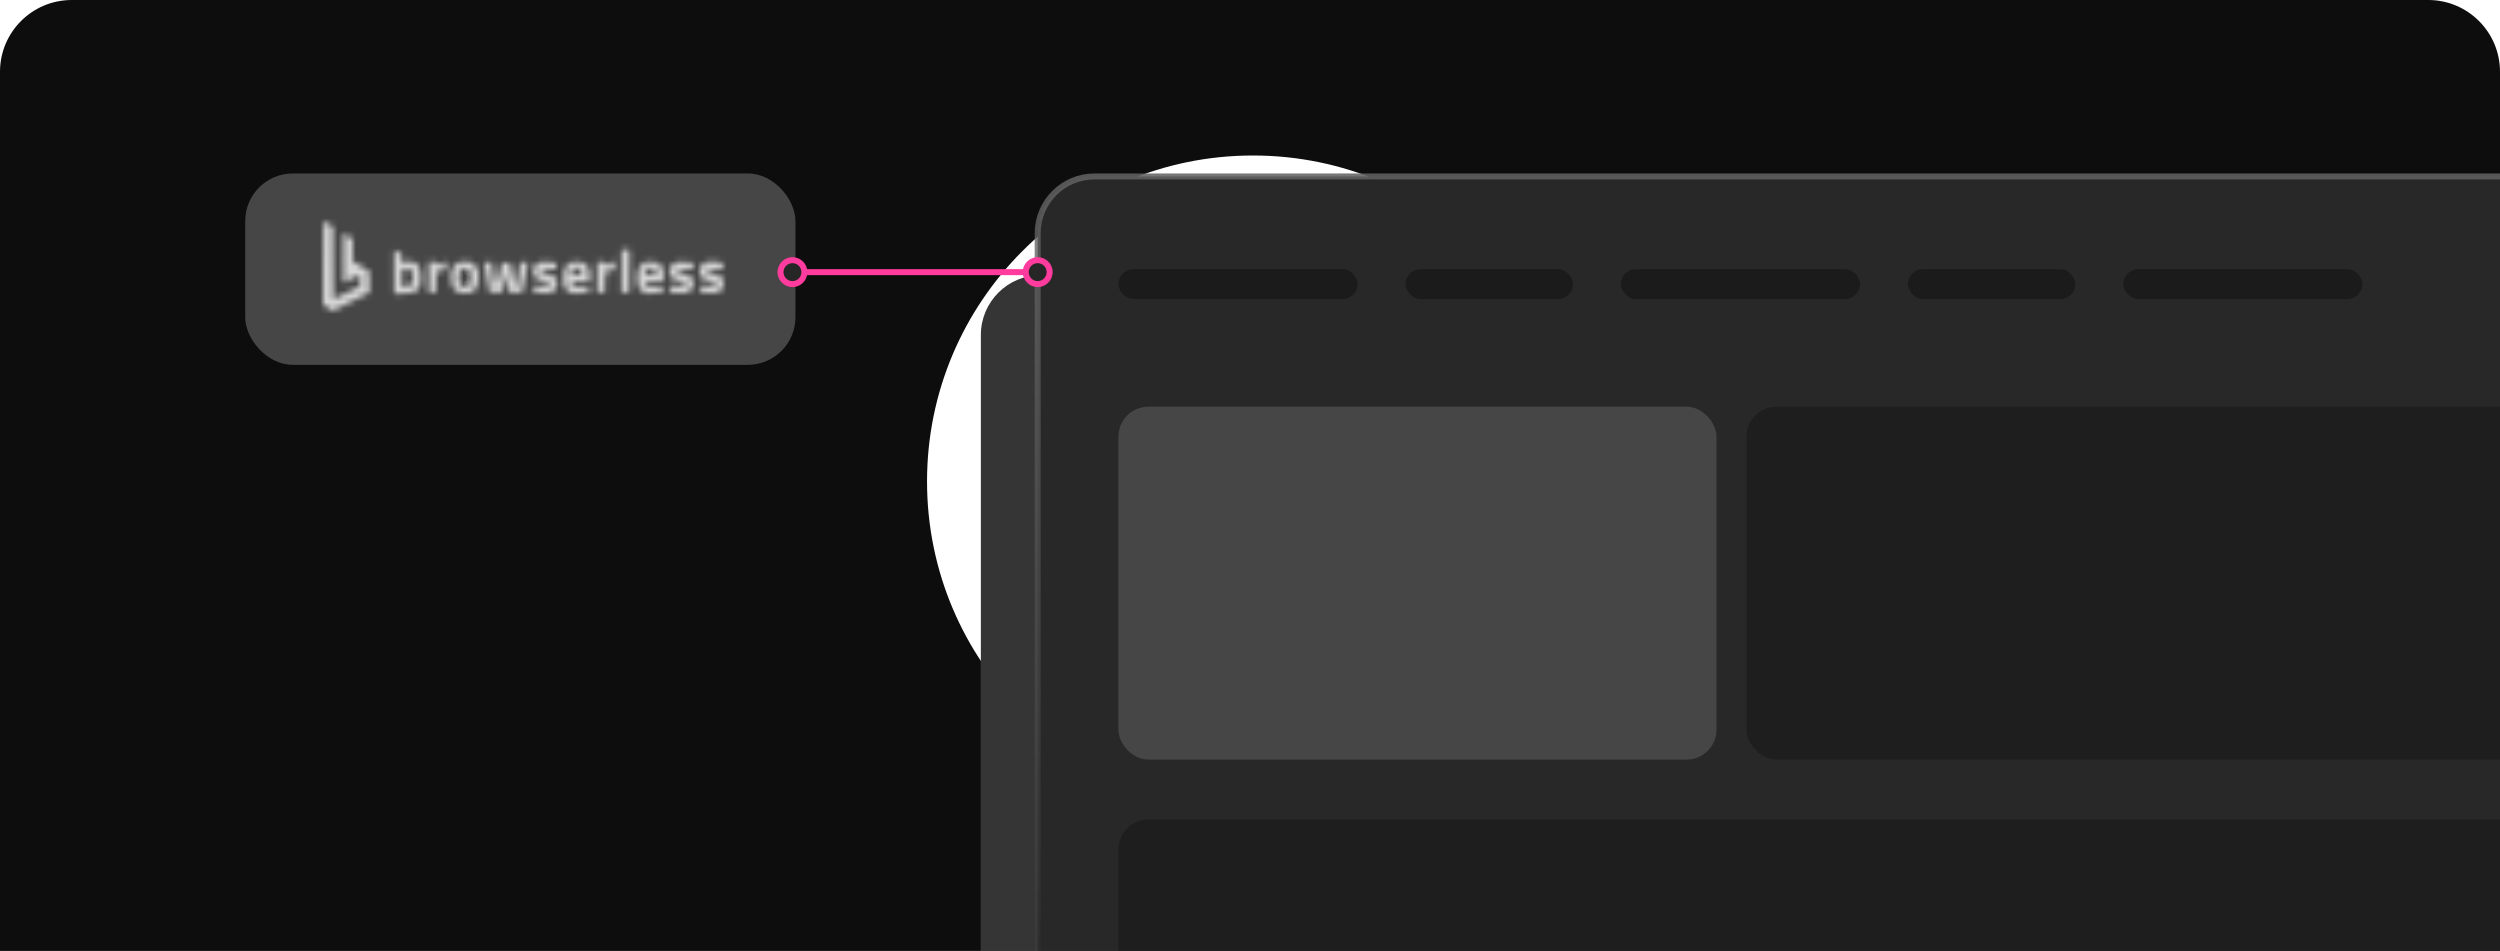 <svg width="418" height="159" viewBox="0 0 418 159" fill="none" xmlns="http://www.w3.org/2000/svg">
<g clip-path="url(#clip0_297_566)">
<path d="M0 12C0 5.373 5.373 0 12 0H406C412.627 0 418 5.373 418 12V159H0V12Z" fill="#0D0D0D"/>
<g filter="url(#filter0_f_297_566)">
<circle cx="209.5" cy="80.5" r="54.5" fill="white"/>
</g>
<rect opacity="0.25" x="164" y="46" width="293" height="145" rx="10" fill="#F9FAFB"/>
<rect x="164" y="46" width="293" height="145" rx="10" fill="#353535"/>
<rect x="173.5" y="29.5" width="292" height="144" rx="9.5" fill="#282828" stroke="url(#paint0_linear_297_566)"/>
<rect x="187" y="68" width="100" height="59" rx="5" fill="#464646"/>
<rect opacity="0.39" x="292" y="68" width="167" height="59" rx="5" fill="#101010"/>
<rect opacity="0.39" x="187" y="137" width="279" height="59" rx="5" fill="#101010"/>
<path d="M122 45.5H173" stroke="#FF3B9D"/>
<circle cx="173.5" cy="45.5" r="2.5" fill="#FF3B9D"/>
<circle cx="173.5" cy="45.5" r="1.5" fill="#262626"/>
<rect x="41" y="29" width="92" height="32" rx="7.966" fill="#464646"/>
<mask id="path-13-inside-1_297_566" fill="white">
<path fill-rule="evenodd" clip-rule="evenodd" d="M54.056 37.013C54.025 37.044 54 40.189 54 44.002V50.935L54.804 51.468L55.608 52L58.685 50.469L61.762 48.939L61.787 47.196C61.802 46.121 61.779 45.415 61.727 45.352C61.68 45.296 61.044 44.9 60.312 44.47L58.982 43.69V41.809V39.927L58.214 39.455C57.791 39.195 57.43 38.982 57.411 38.982C57.393 38.982 57.378 40.843 57.378 43.117C57.378 45.391 57.393 47.252 57.412 47.252C57.431 47.252 58.044 46.967 58.774 46.619C59.504 46.271 60.115 45.986 60.133 45.986C60.15 45.986 60.164 46.404 60.164 46.915V47.844L57.964 48.94C56.754 49.543 55.747 50.036 55.726 50.036C55.706 50.036 55.689 47.31 55.689 43.978V37.919L55.034 37.552C54.675 37.35 54.32 37.133 54.246 37.071C54.173 37.008 54.088 36.982 54.056 37.013ZM65.893 41.809C65.877 41.824 65.875 43.473 65.887 45.473L65.91 49.108H66.819C68.066 49.108 69.084 48.969 69.492 48.744C70.256 48.322 70.561 47.164 70.326 45.57C70.139 44.305 69.733 43.854 68.693 43.758C68.198 43.712 67.958 43.742 67.367 43.922C67.185 43.977 67.179 43.959 67.156 43.207L67.131 42.436L66.526 42.108C66.194 41.928 65.909 41.793 65.893 41.809ZM103.907 45.357V48.946L104.561 48.922L105.216 48.897L105.235 45.332L105.253 41.767H104.58H103.907V45.357ZM73.94 43.916C73.645 44.026 73.362 44.157 73.311 44.207C73.261 44.257 73.148 44.298 73.062 44.298C72.939 44.298 72.91 44.246 72.931 44.066L72.958 43.834L72.303 43.81L71.649 43.785V46.362V48.939H72.282H72.916L72.929 47.568C72.951 45.259 72.887 45.545 73.422 45.367C73.678 45.282 74.039 45.186 74.225 45.154L74.562 45.096L74.587 44.402C74.6 44.02 74.581 43.71 74.545 43.712C74.508 43.715 74.236 43.806 73.94 43.916ZM76.772 43.845C75.704 44.173 75.209 45.356 75.442 47.028C75.642 48.466 76.31 49.056 77.729 49.048C78.788 49.042 79.419 48.707 79.754 47.973C79.956 47.529 80.12 46.266 80.043 45.744C79.908 44.824 79.28 43.987 78.579 43.792C78.148 43.672 77.248 43.699 76.772 43.845ZM90.48 43.787C90.032 43.877 89.669 44.096 89.413 44.433C88.925 45.072 89.104 46.299 89.734 46.627C89.889 46.708 90.415 46.872 90.902 46.992C91.738 47.197 91.791 47.223 91.815 47.436C91.859 47.812 91.619 47.874 90.336 47.816L89.213 47.765V48.303V48.84L89.53 48.892C90.93 49.124 91.739 49.11 92.34 48.844C92.903 48.595 93.132 48.213 93.165 47.47C93.21 46.454 92.91 46.155 91.505 45.814C90.572 45.588 90.356 45.443 90.532 45.163C90.663 44.954 91.231 44.891 92.161 44.982C92.598 45.024 92.963 45.049 92.973 45.037C92.982 45.025 93.012 44.817 93.04 44.574C93.076 44.257 93.057 44.1 92.973 44.017C92.909 43.952 92.519 43.857 92.106 43.804C91.288 43.699 90.933 43.695 90.48 43.787ZM95.611 43.822C94.577 44.209 94.2 44.946 94.197 46.587C94.195 47.81 94.502 48.486 95.235 48.876C95.545 49.04 95.704 49.062 96.502 49.05C97.271 49.039 97.786 48.972 98.397 48.805C98.465 48.786 98.502 48.61 98.502 48.304V47.832L97.268 47.855L96.033 47.877L95.79 47.605C95.656 47.456 95.547 47.258 95.547 47.166C95.547 47.005 95.607 46.998 97.076 46.998H98.605L98.575 46C98.546 45.064 98.529 44.977 98.291 44.592C97.948 44.037 97.492 43.81 96.602 43.75C96.131 43.718 95.832 43.74 95.611 43.822ZM102.145 43.916C101.849 44.026 101.566 44.157 101.516 44.207C101.465 44.257 101.356 44.298 101.272 44.298C101.16 44.298 101.12 44.233 101.12 44.045V43.792H100.487H99.853V46.366V48.939H100.487C100.835 48.939 101.122 48.911 101.124 48.876C101.125 48.841 101.13 48.083 101.133 47.191C101.136 46.081 101.169 45.546 101.235 45.495C101.288 45.454 101.616 45.353 101.965 45.27C102.313 45.188 102.646 45.108 102.704 45.092C102.82 45.06 102.861 43.704 102.746 43.712C102.711 43.715 102.441 43.806 102.145 43.916ZM107.923 43.828C107.158 44.112 106.752 44.673 106.602 45.648C106.367 47.186 106.686 48.323 107.489 48.813C107.874 49.047 107.962 49.065 108.672 49.059C109.093 49.055 109.752 49 110.135 48.938L110.831 48.825V48.331V47.837L109.606 47.858C108.402 47.878 108.376 47.874 108.175 47.67C108.063 47.556 107.945 47.358 107.914 47.231L107.857 46.998H109.376H110.894L110.949 46.51C111.014 45.935 110.9 45.012 110.721 44.668C110.567 44.373 110.286 44.109 109.939 43.934C109.552 43.739 108.335 43.675 107.923 43.828ZM113.323 43.782C112.659 43.905 112.159 44.297 112.012 44.812C111.795 45.566 112.004 46.309 112.517 46.61C112.668 46.699 113.195 46.87 113.69 46.99C114.545 47.199 114.59 47.221 114.616 47.441C114.657 47.799 114.366 47.87 113.09 47.812L112.014 47.763V48.045C112.014 48.201 111.991 48.441 111.963 48.58L111.912 48.833L112.617 48.938C114.841 49.27 115.838 48.85 115.958 47.531C116.037 46.656 115.633 46.11 114.758 45.91C114.526 45.857 114.13 45.765 113.878 45.706C113.371 45.587 113.182 45.401 113.332 45.163C113.457 44.964 113.922 44.912 114.926 44.986C115.387 45.019 115.793 45.028 115.831 45.005C115.868 44.982 115.898 44.74 115.898 44.468V43.973L115.455 43.886C114.828 43.762 113.721 43.709 113.323 43.782ZM118.239 43.8C117.727 43.92 117.433 44.11 117.189 44.479C116.996 44.77 116.962 44.911 116.966 45.385C116.975 46.4 117.26 46.651 118.811 47.013C119.607 47.198 119.657 47.223 119.682 47.436C119.726 47.812 119.486 47.874 118.203 47.816L117.08 47.765L117.079 48.12C117.079 48.316 117.056 48.556 117.03 48.654C116.985 48.821 117.031 48.841 117.686 48.938C118.855 49.111 119.691 49.073 120.187 48.822C120.776 48.523 120.997 48.144 121 47.426C121.004 46.466 120.643 46.084 119.514 45.853C118.42 45.63 118.334 45.587 118.363 45.282C118.387 45.037 118.419 45.011 118.769 44.958C119.128 44.903 119.711 44.925 120.521 45.024L120.88 45.068V44.52C120.88 43.892 120.934 43.932 119.924 43.796C119.158 43.693 118.686 43.694 118.239 43.8ZM80.914 43.855C80.896 43.89 81.094 45.039 81.355 46.408L81.828 48.897H82.924H84.02L84.071 48.56C84.195 47.731 84.513 46.102 84.57 45.993C84.611 45.916 84.654 46.006 84.692 46.246C84.724 46.451 84.846 47.141 84.964 47.779L85.179 48.939H86.267C86.866 48.939 87.356 48.905 87.356 48.864C87.356 48.822 87.565 47.693 87.82 46.354C88.076 45.015 88.285 43.891 88.285 43.856C88.285 43.773 87.04 43.772 86.989 43.855C86.967 43.89 86.831 44.697 86.685 45.648C86.346 47.862 86.351 47.842 86.209 47.842C86.143 47.842 86.088 47.833 86.086 47.821C86.084 47.81 85.903 46.932 85.685 45.87L85.287 43.94L84.625 43.929C84.26 43.923 83.937 43.956 83.907 44.002C83.876 44.049 83.68 44.923 83.471 45.944C83.18 47.369 83.062 47.8 82.965 47.8C82.873 47.8 82.812 47.636 82.743 47.209C82.691 46.885 82.549 45.998 82.427 45.24C82.305 44.482 82.205 43.846 82.205 43.827C82.205 43.763 80.948 43.791 80.914 43.855ZM78.299 45.075C78.543 45.278 78.658 45.715 78.654 46.426C78.647 47.51 78.363 47.923 77.62 47.925C77.227 47.927 76.938 47.669 76.808 47.199C76.62 46.523 76.749 45.37 77.041 45.116C77.384 44.819 77.966 44.8 78.299 45.075ZM97.003 45.037C97.147 45.188 97.234 45.384 97.251 45.599L97.278 45.929L96.412 45.937L95.547 45.944V45.621C95.547 44.888 96.498 44.507 97.003 45.037ZM109.281 44.928C109.499 45.08 109.672 45.482 109.635 45.746C109.608 45.939 109.585 45.944 108.741 45.944H107.876V45.621C107.876 45.149 108.239 44.805 108.737 44.805C108.939 44.805 109.184 44.86 109.281 44.928ZM68.472 45.006C68.845 45.162 69.031 45.63 69.031 46.412C69.031 47.506 68.723 47.842 67.722 47.842H67.165L67.18 46.598C67.189 45.913 67.227 45.27 67.265 45.168C67.318 45.026 67.418 44.976 67.697 44.951C67.897 44.933 68.09 44.912 68.126 44.904C68.162 44.896 68.318 44.941 68.472 45.006Z"/>
</mask>
<path fill-rule="evenodd" clip-rule="evenodd" d="M54.056 37.013C54.025 37.044 54 40.189 54 44.002V50.935L54.804 51.468L55.608 52L58.685 50.469L61.762 48.939L61.787 47.196C61.802 46.121 61.779 45.415 61.727 45.352C61.68 45.296 61.044 44.9 60.312 44.47L58.982 43.69V41.809V39.927L58.214 39.455C57.791 39.195 57.43 38.982 57.411 38.982C57.393 38.982 57.378 40.843 57.378 43.117C57.378 45.391 57.393 47.252 57.412 47.252C57.431 47.252 58.044 46.967 58.774 46.619C59.504 46.271 60.115 45.986 60.133 45.986C60.15 45.986 60.164 46.404 60.164 46.915V47.844L57.964 48.94C56.754 49.543 55.747 50.036 55.726 50.036C55.706 50.036 55.689 47.31 55.689 43.978V37.919L55.034 37.552C54.675 37.35 54.32 37.133 54.246 37.071C54.173 37.008 54.088 36.982 54.056 37.013ZM65.893 41.809C65.877 41.824 65.875 43.473 65.887 45.473L65.91 49.108H66.819C68.066 49.108 69.084 48.969 69.492 48.744C70.256 48.322 70.561 47.164 70.326 45.57C70.139 44.305 69.733 43.854 68.693 43.758C68.198 43.712 67.958 43.742 67.367 43.922C67.185 43.977 67.179 43.959 67.156 43.207L67.131 42.436L66.526 42.108C66.194 41.928 65.909 41.793 65.893 41.809ZM103.907 45.357V48.946L104.561 48.922L105.216 48.897L105.235 45.332L105.253 41.767H104.58H103.907V45.357ZM73.94 43.916C73.645 44.026 73.362 44.157 73.311 44.207C73.261 44.257 73.148 44.298 73.062 44.298C72.939 44.298 72.91 44.246 72.931 44.066L72.958 43.834L72.303 43.81L71.649 43.785V46.362V48.939H72.282H72.916L72.929 47.568C72.951 45.259 72.887 45.545 73.422 45.367C73.678 45.282 74.039 45.186 74.225 45.154L74.562 45.096L74.587 44.402C74.6 44.02 74.581 43.71 74.545 43.712C74.508 43.715 74.236 43.806 73.94 43.916ZM76.772 43.845C75.704 44.173 75.209 45.356 75.442 47.028C75.642 48.466 76.31 49.056 77.729 49.048C78.788 49.042 79.419 48.707 79.754 47.973C79.956 47.529 80.12 46.266 80.043 45.744C79.908 44.824 79.28 43.987 78.579 43.792C78.148 43.672 77.248 43.699 76.772 43.845ZM90.48 43.787C90.032 43.877 89.669 44.096 89.413 44.433C88.925 45.072 89.104 46.299 89.734 46.627C89.889 46.708 90.415 46.872 90.902 46.992C91.738 47.197 91.791 47.223 91.815 47.436C91.859 47.812 91.619 47.874 90.336 47.816L89.213 47.765V48.303V48.84L89.53 48.892C90.93 49.124 91.739 49.11 92.34 48.844C92.903 48.595 93.132 48.213 93.165 47.47C93.21 46.454 92.91 46.155 91.505 45.814C90.572 45.588 90.356 45.443 90.532 45.163C90.663 44.954 91.231 44.891 92.161 44.982C92.598 45.024 92.963 45.049 92.973 45.037C92.982 45.025 93.012 44.817 93.04 44.574C93.076 44.257 93.057 44.1 92.973 44.017C92.909 43.952 92.519 43.857 92.106 43.804C91.288 43.699 90.933 43.695 90.48 43.787ZM95.611 43.822C94.577 44.209 94.2 44.946 94.197 46.587C94.195 47.81 94.502 48.486 95.235 48.876C95.545 49.04 95.704 49.062 96.502 49.05C97.271 49.039 97.786 48.972 98.397 48.805C98.465 48.786 98.502 48.61 98.502 48.304V47.832L97.268 47.855L96.033 47.877L95.79 47.605C95.656 47.456 95.547 47.258 95.547 47.166C95.547 47.005 95.607 46.998 97.076 46.998H98.605L98.575 46C98.546 45.064 98.529 44.977 98.291 44.592C97.948 44.037 97.492 43.81 96.602 43.75C96.131 43.718 95.832 43.74 95.611 43.822ZM102.145 43.916C101.849 44.026 101.566 44.157 101.516 44.207C101.465 44.257 101.356 44.298 101.272 44.298C101.16 44.298 101.12 44.233 101.12 44.045V43.792H100.487H99.853V46.366V48.939H100.487C100.835 48.939 101.122 48.911 101.124 48.876C101.125 48.841 101.13 48.083 101.133 47.191C101.136 46.081 101.169 45.546 101.235 45.495C101.288 45.454 101.616 45.353 101.965 45.27C102.313 45.188 102.646 45.108 102.704 45.092C102.82 45.06 102.861 43.704 102.746 43.712C102.711 43.715 102.441 43.806 102.145 43.916ZM107.923 43.828C107.158 44.112 106.752 44.673 106.602 45.648C106.367 47.186 106.686 48.323 107.489 48.813C107.874 49.047 107.962 49.065 108.672 49.059C109.093 49.055 109.752 49 110.135 48.938L110.831 48.825V48.331V47.837L109.606 47.858C108.402 47.878 108.376 47.874 108.175 47.67C108.063 47.556 107.945 47.358 107.914 47.231L107.857 46.998H109.376H110.894L110.949 46.51C111.014 45.935 110.9 45.012 110.721 44.668C110.567 44.373 110.286 44.109 109.939 43.934C109.552 43.739 108.335 43.675 107.923 43.828ZM113.323 43.782C112.659 43.905 112.159 44.297 112.012 44.812C111.795 45.566 112.004 46.309 112.517 46.61C112.668 46.699 113.195 46.87 113.69 46.99C114.545 47.199 114.59 47.221 114.616 47.441C114.657 47.799 114.366 47.87 113.09 47.812L112.014 47.763V48.045C112.014 48.201 111.991 48.441 111.963 48.58L111.912 48.833L112.617 48.938C114.841 49.27 115.838 48.85 115.958 47.531C116.037 46.656 115.633 46.11 114.758 45.91C114.526 45.857 114.13 45.765 113.878 45.706C113.371 45.587 113.182 45.401 113.332 45.163C113.457 44.964 113.922 44.912 114.926 44.986C115.387 45.019 115.793 45.028 115.831 45.005C115.868 44.982 115.898 44.74 115.898 44.468V43.973L115.455 43.886C114.828 43.762 113.721 43.709 113.323 43.782ZM118.239 43.8C117.727 43.92 117.433 44.11 117.189 44.479C116.996 44.77 116.962 44.911 116.966 45.385C116.975 46.4 117.26 46.651 118.811 47.013C119.607 47.198 119.657 47.223 119.682 47.436C119.726 47.812 119.486 47.874 118.203 47.816L117.08 47.765L117.079 48.12C117.079 48.316 117.056 48.556 117.03 48.654C116.985 48.821 117.031 48.841 117.686 48.938C118.855 49.111 119.691 49.073 120.187 48.822C120.776 48.523 120.997 48.144 121 47.426C121.004 46.466 120.643 46.084 119.514 45.853C118.42 45.63 118.334 45.587 118.363 45.282C118.387 45.037 118.419 45.011 118.769 44.958C119.128 44.903 119.711 44.925 120.521 45.024L120.88 45.068V44.52C120.88 43.892 120.934 43.932 119.924 43.796C119.158 43.693 118.686 43.694 118.239 43.8ZM80.914 43.855C80.896 43.89 81.094 45.039 81.355 46.408L81.828 48.897H82.924H84.02L84.071 48.56C84.195 47.731 84.513 46.102 84.57 45.993C84.611 45.916 84.654 46.006 84.692 46.246C84.724 46.451 84.846 47.141 84.964 47.779L85.179 48.939H86.267C86.866 48.939 87.356 48.905 87.356 48.864C87.356 48.822 87.565 47.693 87.82 46.354C88.076 45.015 88.285 43.891 88.285 43.856C88.285 43.773 87.04 43.772 86.989 43.855C86.967 43.89 86.831 44.697 86.685 45.648C86.346 47.862 86.351 47.842 86.209 47.842C86.143 47.842 86.088 47.833 86.086 47.821C86.084 47.81 85.903 46.932 85.685 45.87L85.287 43.94L84.625 43.929C84.26 43.923 83.937 43.956 83.907 44.002C83.876 44.049 83.68 44.923 83.471 45.944C83.18 47.369 83.062 47.8 82.965 47.8C82.873 47.8 82.812 47.636 82.743 47.209C82.691 46.885 82.549 45.998 82.427 45.24C82.305 44.482 82.205 43.846 82.205 43.827C82.205 43.763 80.948 43.791 80.914 43.855ZM78.299 45.075C78.543 45.278 78.658 45.715 78.654 46.426C78.647 47.51 78.363 47.923 77.62 47.925C77.227 47.927 76.938 47.669 76.808 47.199C76.62 46.523 76.749 45.37 77.041 45.116C77.384 44.819 77.966 44.8 78.299 45.075ZM97.003 45.037C97.147 45.188 97.234 45.384 97.251 45.599L97.278 45.929L96.412 45.937L95.547 45.944V45.621C95.547 44.888 96.498 44.507 97.003 45.037ZM109.281 44.928C109.499 45.08 109.672 45.482 109.635 45.746C109.608 45.939 109.585 45.944 108.741 45.944H107.876V45.621C107.876 45.149 108.239 44.805 108.737 44.805C108.939 44.805 109.184 44.86 109.281 44.928ZM68.472 45.006C68.845 45.162 69.031 45.63 69.031 46.412C69.031 47.506 68.723 47.842 67.722 47.842H67.165L67.18 46.598C67.189 45.913 67.227 45.27 67.265 45.168C67.318 45.026 67.418 44.976 67.697 44.951C67.897 44.933 68.09 44.912 68.126 44.904C68.162 44.896 68.318 44.941 68.472 45.006Z" fill="white" stroke="#D7D7D7" stroke-width="4.16" mask="url(#path-13-inside-1_297_566)"/>
<circle cx="132.5" cy="45.5" r="2.5" fill="#FF3B9D"/>
<circle cx="132.5" cy="45.5" r="1.5" fill="#262626"/>
<rect opacity="0.49" x="187" y="45" width="40" height="5" rx="2.5" fill="#101010"/>
<rect opacity="0.49" x="235" y="45" width="28" height="5" rx="2.5" fill="#101010"/>
<rect opacity="0.49" x="319" y="45" width="28" height="5" rx="2.5" fill="#101010"/>
<rect opacity="0.49" x="271" y="45" width="40" height="5" rx="2.5" fill="#101010"/>
<rect opacity="0.49" x="355" y="45" width="40" height="5" rx="2.5" fill="#101010"/>
</g>
<defs>
<filter id="filter0_f_297_566" x="-95" y="-224" width="609" height="609" filterUnits="userSpaceOnUse" color-interpolation-filters="sRGB">
<feFlood flood-opacity="0" result="BackgroundImageFix"/>
<feBlend mode="normal" in="SourceGraphic" in2="BackgroundImageFix" result="shape"/>
<feGaussianBlur stdDeviation="125" result="effect1_foregroundBlur_297_566"/>
</filter>
<linearGradient id="paint0_linear_297_566" x1="319.5" y1="29" x2="319.5" y2="174" gradientUnits="userSpaceOnUse">
<stop stop-color="#616161" stop-opacity="0.867"/>
<stop offset="1" stop-color="#616161" stop-opacity="0"/>
</linearGradient>
<clipPath id="clip0_297_566">
<path d="M0 12C0 5.373 5.373 0 12 0H406C412.627 0 418 5.373 418 12V159H0V12Z" fill="white"/>
</clipPath>
</defs>
</svg>

